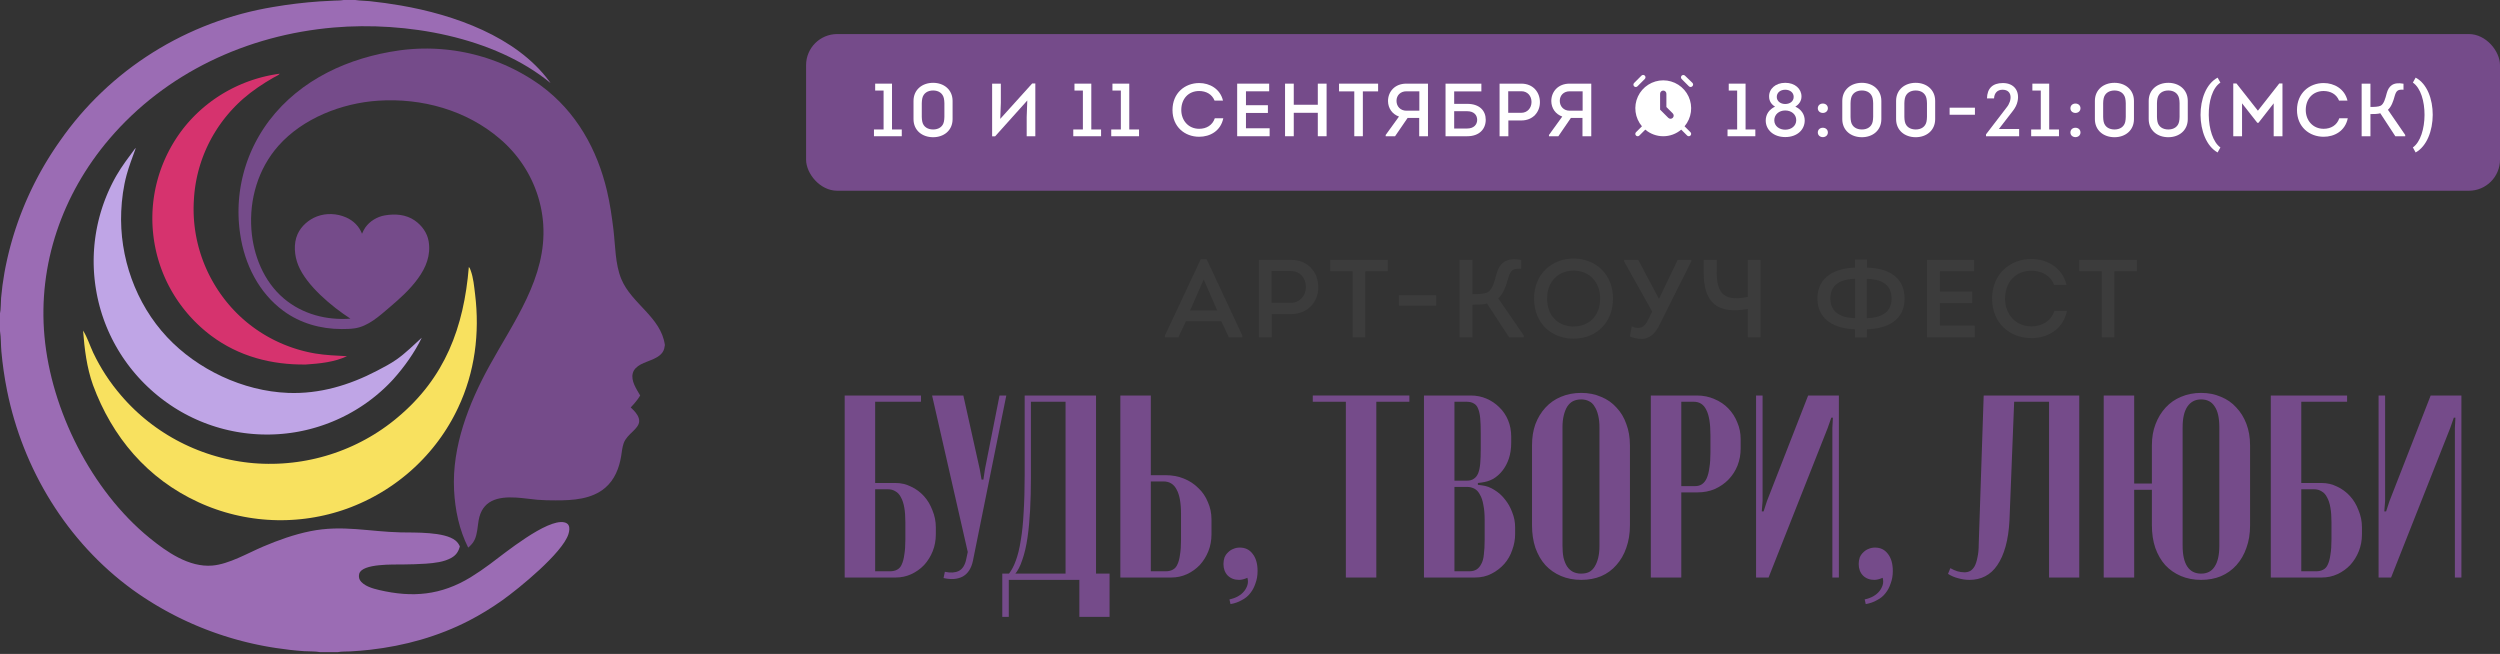 <?xml version="1.0" encoding="UTF-8"?> <svg xmlns="http://www.w3.org/2000/svg" width="1101" height="288" viewBox="0 0 1101 288" fill="none"><rect x="0" y="0" width="1101" height="288" fill="#333333" stroke="none"/><path d="M123.154 32.461L123.166 32.527C122.679 33.136 121.199 33.75 120.465 34.172C115.779 36.862 111.209 39.903 107.142 43.445C106.742 43.796 106.345 44.152 105.953 44.513C105.562 44.874 105.174 45.239 104.792 45.609C104.409 45.98 104.031 46.354 103.658 46.734C103.285 47.113 102.916 47.497 102.552 47.885C102.189 48.273 101.83 48.666 101.476 49.063C101.123 49.46 100.774 49.861 100.43 50.266C100.086 50.671 99.748 51.081 99.414 51.494C99.081 51.908 98.753 52.325 98.43 52.747C98.107 53.168 97.79 53.593 97.477 54.023C97.165 54.452 96.858 54.885 96.556 55.321C96.255 55.758 95.959 56.198 95.669 56.641C95.379 57.085 95.094 57.532 94.815 57.983C94.536 58.433 94.263 58.887 93.995 59.344C93.727 59.802 93.465 60.262 93.209 60.725C92.953 61.189 92.703 61.656 92.459 62.125C92.214 62.594 91.975 63.067 91.743 63.542C91.51 64.018 91.284 64.496 91.063 64.976C90.843 65.457 90.629 65.941 90.42 66.427C90.212 66.912 90.009 67.401 89.813 67.892C89.617 68.383 89.427 68.876 89.243 69.371C89.06 69.867 88.882 70.364 88.711 70.864C88.54 71.364 88.375 71.865 88.216 72.369C88.057 72.873 87.905 73.379 87.759 73.886C87.613 74.393 87.474 74.902 87.34 75.413C87.207 75.924 87.081 76.436 86.961 76.95C86.84 77.464 86.726 77.979 86.619 78.496C86.512 79.012 86.411 79.53 86.316 80.049C86.222 80.568 86.134 81.088 86.053 81.609C85.972 82.131 85.897 82.653 85.829 83.176C85.76 83.698 85.699 84.222 85.644 84.747C85.589 85.271 85.541 85.796 85.499 86.321C85.457 86.847 85.422 87.373 85.393 87.9C85.358 88.437 85.33 88.974 85.308 89.512C85.287 90.05 85.272 90.588 85.263 91.126C85.256 91.664 85.254 92.202 85.26 92.741C85.265 93.279 85.277 93.817 85.297 94.355C85.315 94.893 85.341 95.43 85.373 95.967C85.406 96.505 85.445 97.042 85.491 97.578C85.537 98.114 85.589 98.65 85.648 99.185C85.708 99.72 85.773 100.255 85.846 100.788C85.919 101.322 85.998 101.854 86.084 102.385C86.17 102.917 86.263 103.448 86.362 103.977C86.462 104.506 86.567 105.034 86.68 105.561C86.793 106.087 86.911 106.613 87.037 107.137C87.163 107.661 87.295 108.183 87.434 108.704C87.573 109.224 87.718 109.743 87.87 110.261C88.022 110.778 88.18 111.293 88.345 111.806C88.509 112.32 88.68 112.832 88.859 113.341C89.036 113.85 89.22 114.357 89.41 114.862C89.6 115.366 89.797 115.869 90 116.369C90.202 116.869 90.412 117.366 90.627 117.862C90.842 118.357 91.064 118.849 91.291 119.339C91.519 119.828 91.753 120.315 91.993 120.8C92.233 121.283 92.479 121.764 92.731 122.242C92.983 122.721 93.241 123.196 93.505 123.667C93.769 124.139 94.038 124.608 94.314 125.074C94.589 125.539 94.871 126.001 95.158 126.46C95.445 126.918 95.738 127.373 96.037 127.824C96.335 128.276 96.639 128.724 96.949 129.168C97.259 129.612 97.575 130.053 97.896 130.49C98.216 130.926 98.542 131.359 98.874 131.787C99.206 132.216 99.543 132.641 99.885 133.062C100.228 133.482 100.575 133.898 100.928 134.31C101.281 134.723 101.639 135.131 102.002 135.534C102.299 135.863 102.6 136.189 102.905 136.512C103.209 136.834 103.517 137.154 103.829 137.47C104.14 137.787 104.455 138.1 104.773 138.41C105.091 138.72 105.413 139.027 105.737 139.33C106.062 139.633 106.39 139.933 106.721 140.23C107.052 140.526 107.387 140.819 107.724 141.109C108.061 141.398 108.402 141.684 108.745 141.967C109.089 142.249 109.435 142.528 109.785 142.804C110.135 143.079 110.487 143.351 110.843 143.619C111.198 143.887 111.556 144.152 111.918 144.412C112.279 144.673 112.642 144.93 113.008 145.183C113.375 145.436 113.745 145.685 114.116 145.931C114.488 146.176 114.863 146.418 115.24 146.656C115.617 146.894 115.997 147.128 116.379 147.358C116.761 147.588 117.146 147.814 117.533 148.036C117.92 148.258 118.309 148.475 118.701 148.69C119.092 148.904 119.486 149.114 119.882 149.319C120.279 149.525 120.677 149.727 121.078 149.925C121.478 150.122 121.881 150.315 122.286 150.505C122.69 150.694 123.097 150.879 123.505 151.06C123.914 151.241 124.325 151.417 124.737 151.59C125.15 151.763 125.564 151.931 125.98 152.094C126.396 152.258 126.814 152.417 127.234 152.573C127.653 152.728 128.074 152.879 128.497 153.026C128.919 153.172 129.344 153.314 129.77 153.452C130.195 153.59 130.622 153.723 131.051 153.852C131.48 153.981 131.91 154.105 132.341 154.225C132.772 154.345 133.205 154.46 133.639 154.572C134.073 154.683 134.508 154.79 134.943 154.891C135.38 154.994 135.817 155.091 136.255 155.185C136.693 155.277 137.133 155.366 137.573 155.45C138.013 155.534 138.453 155.614 138.895 155.688C143.492 156.45 148.174 156.611 152.821 156.869C147.223 159.505 140.797 160.112 134.684 160.534C119.519 160.719 105.116 156.933 92.956 147.818C92.526 147.495 92.102 147.167 91.68 146.833C91.26 146.5 90.843 146.162 90.431 145.818C90.019 145.475 89.611 145.126 89.207 144.773C88.803 144.42 88.404 144.062 88.009 143.699C87.615 143.336 87.225 142.968 86.839 142.596C86.453 142.224 86.073 141.847 85.697 141.466C85.321 141.084 84.95 140.698 84.583 140.308C84.217 139.917 83.855 139.522 83.499 139.123C83.142 138.724 82.791 138.321 82.444 137.914C82.098 137.506 81.757 137.094 81.421 136.679C81.085 136.263 80.754 135.843 80.428 135.419C80.103 134.995 79.782 134.568 79.468 134.136C79.153 133.705 78.843 133.27 78.539 132.831C78.235 132.392 77.937 131.949 77.644 131.503C77.351 131.057 77.064 130.607 76.782 130.154C76.501 129.701 76.225 129.245 75.954 128.785C75.684 128.325 75.42 127.863 75.161 127.396C74.903 126.931 74.65 126.462 74.403 125.989C74.156 125.517 73.915 125.042 73.68 124.564C73.445 124.086 73.216 123.606 72.993 123.122C72.77 122.639 72.553 122.152 72.343 121.663C72.132 121.175 71.927 120.684 71.729 120.19C71.53 119.697 71.338 119.201 71.152 118.702C70.966 118.204 70.786 117.704 70.613 117.201C70.439 116.699 70.272 116.194 70.111 115.687C69.95 115.181 69.796 114.673 69.648 114.162C69.499 113.652 69.358 113.14 69.222 112.626C69.087 112.112 68.958 111.597 68.836 111.08C68.713 110.563 68.597 110.045 68.488 109.525C68.378 109.005 68.275 108.484 68.179 107.962C68.083 107.44 67.993 106.917 67.909 106.393C67.826 105.869 67.749 105.343 67.679 104.817C67.607 104.29 67.542 103.762 67.483 103.233C67.424 102.704 67.371 102.174 67.326 101.644C67.28 101.114 67.241 100.584 67.208 100.053C67.176 99.522 67.15 98.99 67.13 98.459C67.111 97.927 67.099 97.395 67.093 96.863C67.087 96.332 67.087 95.799 67.095 95.267C67.102 94.735 67.116 94.204 67.136 93.672C67.157 93.14 67.184 92.609 67.218 92.078C67.251 91.547 67.292 91.016 67.339 90.486C67.386 89.957 67.44 89.427 67.5 88.898C67.56 88.37 67.627 87.842 67.7 87.315C67.774 86.788 67.853 86.261 67.94 85.737C68.027 85.211 68.12 84.687 68.219 84.164C68.319 83.641 68.425 83.119 68.537 82.599C68.65 82.078 68.769 81.559 68.895 81.042C69.02 80.524 69.152 80.008 69.29 79.494C69.429 78.98 69.574 78.467 69.725 77.956C69.876 77.445 70.034 76.936 70.198 76.429C70.361 75.922 70.532 75.417 70.708 74.913C70.885 74.41 71.067 73.91 71.256 73.411C71.445 72.912 71.641 72.416 71.842 71.922C72.043 71.428 72.251 70.936 72.464 70.448C72.678 69.958 72.898 69.472 73.123 68.988C73.349 68.505 73.581 68.024 73.819 67.546C74.056 67.067 74.3 66.592 74.549 66.12C74.799 65.647 75.055 65.178 75.316 64.712C75.577 64.246 75.844 63.783 76.117 63.323C76.39 62.863 76.668 62.407 76.953 61.954C77.237 61.5 77.527 61.051 77.822 60.605C78.118 60.158 78.419 59.716 78.725 59.277C79.031 58.838 79.344 58.403 79.661 57.971C79.978 57.54 80.301 57.112 80.629 56.689C80.949 56.28 81.274 55.875 81.603 55.473C81.933 55.072 82.268 54.675 82.608 54.282C82.948 53.888 83.293 53.499 83.642 53.114C83.992 52.729 84.346 52.349 84.705 51.972C85.064 51.596 85.427 51.223 85.796 50.856C86.164 50.488 86.537 50.124 86.914 49.766C87.291 49.407 87.672 49.052 88.058 48.703C88.444 48.353 88.835 48.008 89.23 47.667C89.624 47.327 90.023 46.991 90.426 46.66C90.829 46.33 91.236 46.004 91.647 45.682C92.058 45.361 92.473 45.045 92.892 44.734C93.311 44.423 93.734 44.117 94.161 43.815C94.587 43.514 95.017 43.218 95.451 42.928C95.885 42.637 96.323 42.351 96.763 42.071C97.205 41.791 97.649 41.516 98.097 41.246C98.545 40.976 98.996 40.712 99.451 40.453C99.905 40.194 100.362 39.941 100.823 39.693C101.284 39.445 101.748 39.202 102.215 38.965C102.682 38.729 103.151 38.497 103.624 38.272C104.096 38.046 104.571 37.826 105.049 37.612C105.527 37.398 106.007 37.189 106.491 36.986C106.974 36.784 107.459 36.587 107.948 36.395C108.436 36.204 108.926 36.019 109.419 35.84C109.911 35.66 110.406 35.487 110.904 35.319C111.4 35.152 111.899 34.99 112.401 34.834C112.901 34.679 113.404 34.529 113.909 34.386C114.413 34.242 114.92 34.105 115.429 33.973C115.937 33.842 116.446 33.716 116.957 33.597C117.468 33.478 117.981 33.364 118.496 33.258C119.009 33.151 119.525 33.05 120.042 32.955C120.558 32.86 121.076 32.772 121.595 32.689C122.114 32.607 122.633 32.531 123.154 32.461Z" fill="#D6336E"></path><path d="M59.664 65.179C59.712 65.394 59.694 65.486 59.618 65.698C58.28 69.444 56.842 73.095 55.788 76.937C54.356 82.16 53.627 87.7 53.39 93.098C52.511 113.154 59.705 133.664 73.603 148.489C86.968 162.745 107.042 172.251 126.84 173.033C140.782 173.583 153.879 169.63 166.1 163.251C168.966 161.756 171.955 160.199 174.602 158.347C178.589 155.559 182.155 151.98 185.743 148.728C182.574 155.283 178.097 161.541 173.23 166.984C172.879 167.366 172.524 167.745 172.165 168.121C171.806 168.497 171.443 168.869 171.076 169.237C170.709 169.605 170.338 169.969 169.963 170.33C169.588 170.69 169.209 171.047 168.827 171.399C168.445 171.752 168.059 172.101 167.669 172.445C167.279 172.79 166.885 173.131 166.488 173.468C166.09 173.804 165.69 174.137 165.286 174.465C164.882 174.794 164.474 175.118 164.062 175.438C163.651 175.758 163.237 176.073 162.819 176.385C162.401 176.697 161.979 177.004 161.555 177.307C161.131 177.61 160.703 177.908 160.272 178.202C159.841 178.496 159.407 178.786 158.97 179.071C158.533 179.356 158.093 179.636 157.65 179.913C157.207 180.188 156.76 180.46 156.311 180.727C155.862 180.994 155.411 181.256 154.957 181.514C154.502 181.772 154.045 182.025 153.585 182.273C153.125 182.521 152.662 182.764 152.197 183.003C151.732 183.242 151.265 183.476 150.794 183.705C150.324 183.934 149.852 184.158 149.377 184.377C148.902 184.597 148.425 184.811 147.945 185.021C147.466 185.231 146.984 185.435 146.5 185.635C146.016 185.835 145.531 186.029 145.043 186.219C144.555 186.409 144.065 186.593 143.573 186.773C143.081 186.953 142.587 187.127 142.091 187.296C141.596 187.466 141.098 187.63 140.598 187.789C140.099 187.949 139.599 188.103 139.096 188.251C138.594 188.401 138.09 188.544 137.584 188.683C137.079 188.821 136.572 188.955 136.063 189.083C135.555 189.211 135.045 189.334 134.534 189.452C134.023 189.569 133.511 189.682 132.997 189.789C132.484 189.896 131.969 189.998 131.453 190.094C130.938 190.191 130.422 190.282 129.904 190.368C129.295 190.468 128.685 190.56 128.075 190.644C127.464 190.729 126.852 190.806 126.238 190.876C125.626 190.946 125.012 191.009 124.397 191.064C123.783 191.119 123.168 191.166 122.552 191.207C121.936 191.247 121.32 191.279 120.704 191.305C120.087 191.33 119.47 191.347 118.853 191.357C118.237 191.368 117.62 191.371 117.003 191.366C116.386 191.361 115.769 191.349 115.152 191.329C114.535 191.31 113.919 191.283 113.303 191.249C112.687 191.214 112.071 191.172 111.456 191.123C110.841 191.073 110.227 191.017 109.613 190.952C109 190.888 108.387 190.816 107.776 190.737C107.164 190.658 106.553 190.571 105.944 190.477C105.334 190.384 104.726 190.282 104.119 190.173C103.512 190.065 102.906 189.949 102.302 189.826C101.698 189.702 101.096 189.572 100.495 189.433C99.894 189.295 99.295 189.15 98.698 188.998C98.1 188.846 97.505 188.686 96.912 188.519C96.319 188.353 95.728 188.179 95.139 187.997C94.55 187.816 93.964 187.628 93.38 187.433C92.796 187.237 92.215 187.035 91.636 186.826C91.057 186.616 90.481 186.4 89.907 186.176C89.334 185.952 88.763 185.722 88.196 185.485C87.628 185.248 87.063 185.004 86.501 184.753C85.94 184.502 85.382 184.244 84.827 183.98C84.272 183.716 83.72 183.445 83.172 183.167C82.623 182.89 82.079 182.605 81.538 182.314C80.997 182.023 80.459 181.726 79.926 181.422C79.392 181.118 78.862 180.807 78.337 180.491C77.811 180.174 77.289 179.851 76.771 179.521C76.254 179.192 75.74 178.856 75.231 178.514C74.722 178.173 74.217 177.825 73.717 177.47C73.198 177.104 72.683 176.732 72.174 176.352C71.664 175.974 71.159 175.589 70.659 175.198C70.159 174.807 69.664 174.41 69.174 174.007C68.684 173.604 68.199 173.195 67.72 172.78C67.24 172.365 66.765 171.945 66.296 171.519C65.827 171.093 65.363 170.661 64.905 170.224C64.446 169.786 63.993 169.343 63.546 168.895C63.099 168.447 62.657 167.994 62.221 167.535C61.785 167.076 61.355 166.612 60.931 166.143C60.507 165.673 60.089 165.199 59.676 164.719C59.264 164.24 58.858 163.756 58.457 163.267C58.057 162.777 57.663 162.283 57.275 161.785C56.888 161.286 56.506 160.783 56.131 160.275C55.755 159.767 55.387 159.254 55.024 158.737C54.662 158.221 54.306 157.7 53.957 157.174C53.608 156.649 53.265 156.12 52.929 155.586C52.593 155.052 52.264 154.514 51.941 153.972C51.619 153.431 51.303 152.886 50.994 152.336C50.685 151.787 50.383 151.234 50.088 150.678C49.793 150.122 49.505 149.562 49.224 148.998C48.944 148.435 48.67 147.868 48.403 147.298C48.136 146.727 47.877 146.154 47.624 145.578C47.372 145.002 47.127 144.423 46.889 143.84C46.651 143.258 46.421 142.673 46.198 142.085C45.975 141.497 45.759 140.907 45.551 140.314C45.342 139.721 45.142 139.125 44.948 138.527C44.755 137.93 44.569 137.329 44.391 136.727C44.212 136.125 44.041 135.52 43.878 134.914C43.715 134.307 43.559 133.699 43.411 133.089C43.264 132.479 43.123 131.867 42.991 131.253C42.858 130.64 42.733 130.025 42.616 129.408C42.499 128.791 42.39 128.173 42.288 127.554C42.199 127.021 42.115 126.488 42.037 125.954C41.959 125.419 41.887 124.884 41.821 124.348C41.754 123.812 41.694 123.275 41.638 122.738C41.583 122.201 41.534 121.663 41.491 121.125C41.447 120.587 41.409 120.049 41.377 119.509C41.345 118.97 41.319 118.431 41.299 117.892C41.278 117.352 41.264 116.813 41.255 116.273C41.246 115.733 41.243 115.193 41.245 114.653C41.248 114.113 41.256 113.574 41.27 113.034C41.285 112.494 41.304 111.955 41.33 111.416C41.356 110.877 41.387 110.337 41.425 109.798C41.462 109.26 41.505 108.722 41.553 108.184C41.602 107.646 41.657 107.109 41.717 106.573C41.777 106.036 41.843 105.5 41.915 104.965C41.986 104.43 42.064 103.895 42.147 103.361C42.23 102.827 42.319 102.295 42.413 101.763C42.508 101.231 42.608 100.7 42.714 100.17C42.819 99.641 42.931 99.112 43.048 98.584C43.165 98.057 43.288 97.531 43.416 97.006C43.545 96.481 43.679 95.957 43.818 95.435C43.958 94.913 44.103 94.392 44.254 93.873C44.405 93.353 44.561 92.836 44.723 92.32C44.884 91.804 45.052 91.29 45.224 90.777C45.397 90.264 45.575 89.754 45.759 89.245C45.943 88.736 46.132 88.229 46.327 87.724C46.521 87.219 46.721 86.716 46.926 86.216C47.132 85.714 47.342 85.215 47.558 84.719C47.774 84.222 47.995 83.728 48.222 83.236C48.449 82.744 48.68 82.254 48.917 81.767C49.154 81.28 49.396 80.795 49.644 80.313C49.891 79.831 50.144 79.351 50.401 78.874C50.659 78.397 50.922 77.922 51.189 77.451C53.66 73.145 56.728 69.183 59.664 65.179Z" fill="#BFA5E6"></path><path d="M206.472 117.597C206.887 117.937 207.07 118.526 207.252 119.012C208.496 122.341 208.805 126.124 209.234 129.634C211.321 146.723 209.152 163.944 201.72 179.624C201.422 180.259 201.116 180.89 200.802 181.517C200.488 182.144 200.166 182.767 199.837 183.387C199.507 184.006 199.169 184.621 198.825 185.233C198.48 185.844 198.127 186.451 197.767 187.054C197.407 187.657 197.039 188.255 196.664 188.849C196.289 189.443 195.907 190.032 195.517 190.616C195.127 191.201 194.73 191.782 194.326 192.357C193.921 192.932 193.51 193.502 193.092 194.067C192.673 194.633 192.247 195.193 191.815 195.748C191.382 196.303 190.943 196.853 190.496 197.398C190.05 197.942 189.597 198.481 189.137 199.015C188.677 199.549 188.211 200.077 187.739 200.599C187.266 201.121 186.786 201.638 186.3 202.149C185.814 202.659 185.322 203.165 184.823 203.664C184.325 204.163 183.82 204.656 183.309 205.143C182.798 205.63 182.282 206.11 181.759 206.585C181.236 207.059 180.708 207.527 180.173 207.989C179.638 208.451 179.098 208.906 178.552 209.356C178.006 209.804 177.455 210.246 176.897 210.681C176.341 211.117 175.778 211.546 175.21 211.968C174.643 212.39 174.07 212.805 173.492 213.213C172.914 213.621 172.331 214.023 171.743 214.417C171.155 214.811 170.562 215.198 169.964 215.579C169.367 215.958 168.764 216.331 168.157 216.697C167.55 217.062 166.938 217.42 166.322 217.771C165.706 218.122 165.086 218.465 164.462 218.801C163.837 219.136 163.209 219.465 162.576 219.786C161.943 220.107 161.306 220.42 160.666 220.725C160.025 221.031 159.38 221.328 158.732 221.618C158.085 221.908 157.433 222.19 156.777 222.464C156.122 222.738 155.464 223.005 154.802 223.264C154.141 223.522 153.476 223.772 152.808 224.015C152.151 224.25 151.492 224.478 150.83 224.698C150.168 224.918 149.503 225.129 148.835 225.333C148.167 225.537 147.497 225.732 146.826 225.92C146.153 226.107 145.478 226.287 144.801 226.458C144.124 226.629 143.445 226.792 142.764 226.947C142.083 227.102 141.4 227.248 140.715 227.386C140.03 227.524 139.344 227.654 138.656 227.776C137.969 227.897 137.279 228.011 136.588 228.116C135.897 228.221 135.205 228.318 134.512 228.406C133.819 228.494 133.124 228.574 132.429 228.645C131.734 228.717 131.038 228.78 130.341 228.834C129.644 228.889 128.947 228.935 128.248 228.972C127.55 229.01 126.852 229.039 126.154 229.06C125.455 229.081 124.756 229.094 124.056 229.098C123.357 229.101 122.659 229.097 121.96 229.084C121.261 229.071 120.562 229.049 119.864 229.02C119.165 228.99 118.467 228.951 117.77 228.905C117.073 228.858 116.376 228.803 115.68 228.739C114.983 228.676 114.288 228.604 113.594 228.524C112.9 228.443 112.207 228.354 111.515 228.257C110.823 228.159 110.132 228.054 109.442 227.94C108.753 227.826 108.066 227.704 107.379 227.574C106.693 227.444 106.009 227.305 105.326 227.157C104.643 227.01 103.962 226.855 103.283 226.692C102.604 226.528 101.927 226.356 101.253 226.176C100.578 225.997 99.906 225.809 99.236 225.613C98.566 225.417 97.899 225.212 97.234 225C96.569 224.787 95.907 224.567 95.249 224.339C94.589 224.11 93.933 223.874 93.279 223.63C92.626 223.386 91.976 223.134 91.33 222.874C90.683 222.614 90.039 222.346 89.398 222.071C88.758 221.796 88.122 221.513 87.489 221.222C64.832 210.848 49.401 192.442 40.952 169.578C38.179 161.803 37.23 153.754 36.581 145.59C38.455 148.51 39.563 152.156 41.034 155.303C41.437 156.153 41.854 156.996 42.285 157.832C42.717 158.668 43.163 159.496 43.622 160.317C44.082 161.139 44.556 161.953 45.044 162.759C45.532 163.564 46.033 164.361 46.548 165.151C47.063 165.94 47.591 166.72 48.133 167.492C48.674 168.264 49.229 169.027 49.797 169.781C50.365 170.534 50.945 171.278 51.538 172.013C52.132 172.748 52.737 173.472 53.355 174.187C53.807 174.715 54.266 175.238 54.731 175.756C55.196 176.273 55.668 176.785 56.146 177.292C56.624 177.798 57.108 178.298 57.598 178.793C58.089 179.287 58.586 179.776 59.088 180.259C59.591 180.741 60.1 181.218 60.614 181.688C61.129 182.158 61.65 182.622 62.176 183.08C62.702 183.537 63.234 183.989 63.772 184.434C64.309 184.879 64.852 185.318 65.401 185.75C65.949 186.182 66.503 186.607 67.062 187.025C67.622 187.444 68.186 187.856 68.755 188.261C69.325 188.665 69.9 189.063 70.479 189.454C71.058 189.846 71.643 190.23 72.232 190.607C72.821 190.984 73.415 191.354 74.013 191.717C74.611 192.08 75.214 192.435 75.821 192.783C76.428 193.131 77.04 193.472 77.656 193.806C78.272 194.14 78.891 194.466 79.516 194.784C80.139 195.103 80.767 195.414 81.399 195.717C82.031 196.021 82.666 196.316 83.305 196.605C83.944 196.893 84.587 197.173 85.233 197.446C85.879 197.719 86.529 197.984 87.182 198.241C87.835 198.498 88.49 198.747 89.149 198.988C89.808 199.23 90.47 199.463 91.135 199.688C91.8 199.913 92.468 200.13 93.138 200.34C93.808 200.549 94.481 200.75 95.156 200.943C95.831 201.136 96.509 201.321 97.189 201.497C97.869 201.674 98.551 201.843 99.235 202.004C99.919 202.163 100.606 202.316 101.293 202.46C101.982 202.603 102.671 202.739 103.363 202.866C104.054 202.993 104.747 203.112 105.441 203.223C106.136 203.333 106.831 203.435 107.528 203.529C108.225 203.622 108.923 203.708 109.622 203.785C110.321 203.861 111.021 203.93 111.722 203.99C112.43 204.047 113.139 204.096 113.849 204.136C114.558 204.176 115.268 204.208 115.978 204.23C116.688 204.254 117.399 204.268 118.11 204.274C118.82 204.279 119.531 204.277 120.242 204.265C120.952 204.254 121.663 204.234 122.373 204.205C123.083 204.177 123.792 204.14 124.502 204.094C125.211 204.048 125.919 203.994 126.627 203.93C127.335 203.868 128.042 203.796 128.748 203.716C129.453 203.636 130.158 203.547 130.863 203.451C131.566 203.353 132.269 203.248 132.97 203.134C133.671 203.019 134.37 202.897 135.068 202.766C135.766 202.635 136.463 202.495 137.158 202.347C137.852 202.199 138.545 202.043 139.235 201.878C139.926 201.714 140.614 201.541 141.3 201.359C141.986 201.178 142.67 200.988 143.352 200.791C144.033 200.593 144.712 200.387 145.389 200.173C146.065 199.958 146.738 199.735 147.409 199.505C148.08 199.274 148.747 199.036 149.412 198.789C150.076 198.542 150.738 198.287 151.396 198.024C152.055 197.762 152.71 197.491 153.361 197.212C154.012 196.934 154.66 196.647 155.304 196.353C155.948 196.058 156.589 195.756 157.226 195.447C157.862 195.137 158.495 194.819 159.124 194.494C159.752 194.169 160.377 193.836 160.997 193.496C161.618 193.156 162.234 192.808 162.845 192.453C163.457 192.098 164.064 191.735 164.666 191.366C165.268 190.996 165.866 190.618 166.459 190.234C167.052 189.85 167.64 189.459 168.223 189.06C168.806 188.662 169.384 188.256 169.957 187.844C170.53 187.431 171.097 187.012 171.66 186.585C172.222 186.159 172.779 185.726 173.33 185.286C173.882 184.847 174.428 184.4 174.968 183.947C196.046 166.392 204.28 144.102 206.472 117.597Z" fill="#F8E15F"></path><path d="M159.439 102.946C159.866 101.966 160.261 101.062 160.884 100.181C162.842 97.413 166.061 95.446 169.433 94.865C174.04 94.072 178.781 94.412 182.685 97.124C185.798 99.286 188.156 102.55 188.777 106.276C189.8 112.416 187.603 117.833 184.012 122.741C180.414 127.66 176.118 131.468 171.487 135.413C167.125 139.13 162.2 143.684 156.267 144.589C154.367 144.88 152.373 144.915 150.449 144.912C141.265 144.899 132.295 142.387 124.88 136.96C113.981 128.982 107.758 116.386 105.818 103.396C105.732 102.847 105.654 102.298 105.583 101.748C105.511 101.198 105.446 100.647 105.389 100.096C105.331 99.544 105.281 98.992 105.237 98.438C105.193 97.886 105.157 97.332 105.127 96.779C105.098 96.225 105.075 95.671 105.059 95.116C105.043 94.562 105.034 94.007 105.033 93.453C105.031 92.898 105.036 92.344 105.049 91.789C105.061 91.235 105.079 90.681 105.105 90.127C105.132 89.572 105.165 89.019 105.205 88.466C105.246 87.913 105.293 87.36 105.346 86.808C105.4 86.256 105.461 85.705 105.529 85.154C105.597 84.603 105.672 84.054 105.754 83.505C105.835 82.956 105.924 82.409 106.019 81.862C106.115 81.315 106.217 80.77 106.327 80.226C106.436 79.682 106.552 79.139 106.675 78.598C106.798 78.056 106.928 77.517 107.064 76.978C107.201 76.44 107.344 75.904 107.494 75.369C107.645 74.835 107.801 74.302 107.965 73.771C108.128 73.24 108.298 72.711 108.475 72.184C108.652 71.658 108.835 71.133 109.025 70.611C109.215 70.088 109.412 69.569 109.615 69.051C109.818 68.533 110.027 68.018 110.243 67.506C110.46 66.993 110.682 66.484 110.911 65.977C111.14 65.469 111.375 64.965 111.617 64.464C111.858 63.962 112.107 63.464 112.361 62.969C112.615 62.473 112.875 61.981 113.142 61.492C113.408 61.003 113.681 60.517 113.96 60.035C114.239 59.552 114.524 59.073 114.814 58.598C115.105 58.122 115.402 57.65 115.705 57.182C116.008 56.714 116.316 56.249 116.631 55.788C116.945 55.327 117.266 54.87 117.591 54.417C117.917 53.964 118.249 53.515 118.586 53.07C132.388 34.959 153.56 25.312 175.987 22.174C176.668 22.081 177.35 21.997 178.032 21.921C178.716 21.844 179.4 21.776 180.084 21.716C180.769 21.656 181.454 21.604 182.14 21.56C182.826 21.517 183.512 21.481 184.199 21.453C184.886 21.426 185.573 21.407 186.26 21.395C186.947 21.384 187.635 21.381 188.323 21.387C189.01 21.392 189.697 21.405 190.384 21.427C191.071 21.448 191.757 21.478 192.444 21.516C193.13 21.554 193.816 21.6 194.501 21.654C195.186 21.708 195.871 21.77 196.555 21.841C197.238 21.911 197.92 21.989 198.602 22.076C199.284 22.163 199.965 22.257 200.644 22.36C201.323 22.463 202.001 22.574 202.677 22.693C203.354 22.812 204.029 22.939 204.703 23.074C205.376 23.209 206.048 23.352 206.718 23.502C207.388 23.653 208.056 23.812 208.721 23.979C209.388 24.146 210.052 24.32 210.714 24.503C211.375 24.686 212.035 24.876 212.691 25.074C213.348 25.272 214.003 25.478 214.654 25.692C215.307 25.906 215.956 26.128 216.602 26.357C217.249 26.586 217.892 26.823 218.533 27.067C219.174 27.312 219.811 27.564 220.445 27.824C221.08 28.083 221.711 28.35 222.338 28.625C222.966 28.9 223.59 29.182 224.211 29.471C224.832 29.761 225.449 30.058 226.063 30.362C226.676 30.666 227.285 30.977 227.891 31.296C228.497 31.615 229.099 31.941 229.697 32.273C230.295 32.606 230.888 32.946 231.477 33.293C232.066 33.64 232.652 33.994 233.233 34.355C233.813 34.716 234.389 35.084 234.96 35.459C235.531 35.833 236.098 36.215 236.661 36.603C237.223 36.991 237.78 37.386 238.332 37.787C253.809 49.219 263.026 65.814 267.33 84.119C268.636 89.67 269.452 95.312 270.143 100.965C271.012 108.078 270.872 116.263 273.639 122.921C278.151 133.779 291.038 139.608 292.793 151.807V152.108C292.7 152.589 292.643 153.09 292.515 153.562C291.35 157.835 285.509 158.657 282.129 160.529C280.563 161.397 279.127 162.596 278.669 164.379C277.797 167.773 280.319 171.387 281.941 174.177C280.776 176.134 279.317 177.793 277.762 179.45C278.217 179.869 278.671 180.293 279.097 180.74C280.321 182.023 281.587 183.754 281.493 185.589C281.316 189.003 276.145 191.09 274.686 195.143C274.006 197.031 273.864 199.097 273.528 201.063C272.65 206.208 270.682 211.221 266.615 214.748C260.69 219.886 252.275 220.385 244.745 220.363C242.09 220.355 239.43 220.331 236.784 220.107C233.617 219.838 230.471 219.321 227.299 219.128C219.078 218.629 212.298 220.393 210.775 229.238C210.295 232.033 210.247 235.105 209.025 237.707C208.353 239.138 207.381 240.143 206.188 241.174C202.21 233.22 200.412 224.595 199.969 215.786C199.006 196.639 206.412 177.732 215.524 161.143C226.266 141.584 240.779 122.197 239.24 98.839C239.21 98.39 239.174 97.941 239.132 97.492C239.091 97.044 239.043 96.596 238.991 96.149C238.938 95.701 238.879 95.254 238.815 94.808C238.752 94.363 238.682 93.918 238.606 93.473C238.531 93.029 238.45 92.585 238.364 92.143C238.277 91.701 238.185 91.26 238.087 90.819C237.99 90.38 237.887 89.941 237.778 89.503C237.669 89.065 237.555 88.629 237.436 88.194C237.316 87.759 237.191 87.326 237.061 86.894C236.93 86.463 236.794 86.033 236.653 85.604C236.511 85.175 236.364 84.749 236.212 84.324C236.06 83.899 235.903 83.476 235.74 83.055C235.577 82.634 235.409 82.215 235.236 81.797C235.062 81.38 234.884 80.966 234.7 80.553C234.516 80.14 234.327 79.73 234.133 79.322C233.939 78.913 233.74 78.508 233.535 78.104C233.331 77.701 233.121 77.3 232.907 76.902C232.692 76.504 232.473 76.108 232.248 75.715C232.024 75.322 231.795 74.932 231.56 74.545C231.326 74.158 231.087 73.773 230.843 73.392C230.599 73.01 230.351 72.632 230.097 72.256C229.843 71.88 229.585 71.508 229.322 71.139C229.059 70.769 228.792 70.403 228.52 70.041C228.248 69.678 227.971 69.319 227.69 68.963C227.409 68.606 227.123 68.254 226.833 67.904C226.543 67.555 226.249 67.21 225.95 66.868C225.651 66.526 225.348 66.188 225.041 65.853C224.734 65.518 224.422 65.187 224.106 64.86C223.791 64.533 223.471 64.21 223.148 63.89C222.824 63.571 222.496 63.256 222.164 62.944C221.832 62.633 221.497 62.325 221.158 62.022C220.818 61.719 220.475 61.42 220.128 61.125C205.468 48.53 185.784 43.06 166.495 44.344C150.45 45.413 133.31 52.123 122.606 64.215C113.65 74.332 109.747 87.819 110.716 101.079C111.544 112.397 116.126 123.968 125.044 131.491C133.178 138.352 143.757 141.118 154.331 140.335C146.231 135.093 135.029 125.847 131.35 116.823C129.653 112.661 129.177 107.282 131.061 103.102C132.656 99.563 135.93 96.701 139.587 95.316C143.709 93.754 148.375 93.989 152.394 95.738C155.66 97.159 158.171 99.673 159.439 102.946Z" fill="#754B8A"></path><path d="M0 0H151.284H156.534C156.577 0.007 156.62 0.015 156.663 0.022C158.647 0.344 160.74 0.297 162.752 0.505C167.349 0.991 171.923 1.627 176.476 2.413C199.896 6.461 227.302 16.06 241.825 35.695L242.477 36.586C217.606 16.096 178.587 9.401 147.016 12.112C108.791 15.394 72.982 32.105 48.183 61.163C27.38 85.537 16.675 116.444 19.595 148.227C22.568 180.577 40.157 215.895 65.735 236.799C73.311 242.99 83.22 249.974 93.568 249.07C100.888 248.431 109.1 243.596 115.87 240.719C122.587 237.864 129.5 235.387 136.684 233.934C150.824 231.076 162.569 234.163 176.521 234.464C182.737 234.598 195.713 234.11 200.575 238.036C201.48 238.765 202.042 239.594 202.521 240.63C201.914 242.904 200.916 244.461 198.808 245.661C195.527 247.531 191.273 247.968 187.545 248.242C184.198 248.489 180.839 248.529 177.484 248.591C173.522 248.664 159.618 248.094 158.224 252.607C157.97 253.429 158.018 254.597 158.452 255.357C159.994 258.057 164.195 259.199 167.004 259.854C181.738 263.287 194.205 262.173 207.263 254.229C210.226 252.398 213.099 250.439 215.883 248.355C222.158 243.719 240.878 228.369 248.495 230.038C249.24 230.2 249.94 230.551 250.339 231.214C251.028 232.359 250.713 234.006 250.337 235.217C247.774 243.485 228.472 259.23 221.067 264.468C219.911 265.288 218.74 266.088 217.555 266.868C216.371 267.649 215.173 268.408 213.961 269.148C212.749 269.887 211.525 270.605 210.288 271.302C209.05 272 207.801 272.676 206.54 273.331C192.965 280.318 178.224 284.415 163.024 286.151C160.132 286.474 157.232 286.715 154.325 286.875C152.532 286.969 150.506 286.86 148.765 287.198H140.891H0V145.816V138.02V0ZM0 0V138.02C0.409 136.391 0.332 133.035 0.481 131.175C0.813 127.44 1.307 123.726 1.964 120.033C2.082 119.384 2.205 118.736 2.332 118.088C2.459 117.44 2.59 116.793 2.726 116.148C2.862 115.502 3.003 114.856 3.148 114.212C3.292 113.568 3.442 112.925 3.595 112.283C3.749 111.641 3.907 111 4.07 110.359C4.232 109.72 4.399 109.081 4.57 108.443C4.742 107.805 4.917 107.168 5.097 106.533C5.277 105.897 5.462 105.263 5.651 104.63C5.839 103.997 6.033 103.365 6.23 102.734C6.428 102.104 6.629 101.475 6.835 100.848C7.042 100.22 7.252 99.593 7.467 98.968C7.682 98.343 7.901 97.719 8.124 97.097C8.347 96.475 8.575 95.854 8.807 95.235C9.039 94.616 9.275 93.999 9.515 93.383C9.756 92.767 10 92.152 10.249 91.539C10.498 90.926 10.751 90.316 11.008 89.706C11.265 89.097 11.527 88.489 11.792 87.883C12.058 87.277 12.328 86.673 12.601 86.07C12.876 85.468 13.153 84.868 13.436 84.269C13.718 83.67 14.004 83.073 14.295 82.478C14.585 81.883 14.879 81.29 15.178 80.7C15.476 80.109 15.779 79.519 16.086 78.933C16.392 78.346 16.703 77.761 17.018 77.178C17.332 76.595 17.651 76.014 17.974 75.435C18.297 74.857 18.623 74.28 18.954 73.706C19.285 73.132 19.619 72.559 19.958 71.989C20.296 71.419 20.639 70.852 20.985 70.287C21.331 69.721 21.681 69.158 22.035 68.597C22.389 68.037 22.747 67.478 23.109 66.922C23.471 66.366 23.836 65.812 24.206 65.261C24.575 64.71 24.948 64.162 25.325 63.615C25.702 63.069 26.083 62.525 26.467 61.984C27.14 61.017 27.825 60.059 28.522 59.109C29.22 58.159 29.929 57.218 30.651 56.285C31.372 55.353 32.106 54.43 32.851 53.516C33.596 52.601 34.353 51.696 35.121 50.801C35.89 49.905 36.67 49.019 37.461 48.143C38.252 47.267 39.054 46.4 39.868 45.544C40.681 44.687 41.506 43.841 42.341 43.005C43.176 42.169 44.022 41.343 44.878 40.528C45.734 39.712 46.601 38.908 47.478 38.114C48.355 37.32 49.242 36.537 50.139 35.766C51.037 34.994 51.944 34.233 52.86 33.483C53.777 32.734 54.703 31.996 55.639 31.269C56.574 30.543 57.519 29.828 58.473 29.124C59.427 28.421 60.39 27.73 61.361 27.05C62.333 26.37 63.313 25.703 64.302 25.048C65.291 24.392 66.288 23.749 67.293 23.119C68.299 22.488 69.312 21.87 70.333 21.264C71.355 20.659 72.383 20.066 73.42 19.485C74.456 18.905 75.5 18.338 76.551 17.783C77.602 17.229 78.66 16.687 79.725 16.159C80.79 15.631 81.861 15.116 82.939 14.614C84.018 14.112 85.102 13.623 86.193 13.148C87.283 12.673 88.38 12.212 89.483 11.764C90.585 11.316 91.693 10.881 92.807 10.461C93.92 10.04 95.039 9.633 96.163 9.24C97.287 8.847 98.416 8.468 99.55 8.103C100.684 7.738 101.822 7.387 102.965 7.05C104.108 6.713 105.255 6.39 106.407 6.081C107.558 5.773 108.713 5.478 109.871 5.198C111.03 4.918 112.192 4.652 113.358 4.401C114.523 4.149 115.691 3.912 116.863 3.69C118.034 3.467 119.209 3.259 120.386 3.066C123.762 2.487 127.151 1.994 130.553 1.585C133.955 1.177 137.366 0.854 140.784 0.616C142.964 0.476 145.145 0.361 147.326 0.271C148.583 0.215 149.928 0.254 151.164 0.024C151.205 0.017 151.245 0.008 151.284 0H0ZM0 145.816V287.198H140.891C139.163 286.814 135.834 286.909 133.86 286.775C129.775 286.489 125.71 286.031 121.665 285.4C120.953 285.293 120.241 285.181 119.531 285.063C118.82 284.946 118.11 284.824 117.4 284.696C116.692 284.568 115.984 284.435 115.277 284.297C114.571 284.158 113.865 284.015 113.16 283.866C112.456 283.718 111.752 283.564 111.049 283.405C110.347 283.246 109.646 283.081 108.946 282.912C108.247 282.742 107.548 282.567 106.852 282.388C106.154 282.208 105.459 282.023 104.765 281.833C104.07 281.643 103.377 281.448 102.686 281.248C101.995 281.048 101.305 280.842 100.617 280.631C99.929 280.421 99.243 280.206 98.558 279.985C97.873 279.764 97.19 279.539 96.509 279.308C95.827 279.077 95.148 278.841 94.47 278.6C93.793 278.36 93.117 278.114 92.444 277.864C91.769 277.613 91.097 277.357 90.428 277.096C89.757 276.835 89.089 276.57 88.424 276.3C87.757 276.029 87.094 275.753 86.433 275.473C85.771 275.193 85.111 274.907 84.454 274.617C83.796 274.327 83.141 274.032 82.489 273.732C81.836 273.432 81.186 273.128 80.537 272.818C79.889 272.509 79.244 272.195 78.6 271.876C77.957 271.557 77.317 271.233 76.678 270.905C76.04 270.577 75.404 270.243 74.771 269.905C74.138 269.568 73.507 269.225 72.88 268.878C72.252 268.531 71.626 268.179 71.004 267.823C70.382 267.466 69.762 267.105 69.145 266.74C68.528 266.375 67.914 266.004 67.303 265.63C66.691 265.255 66.083 264.876 65.478 264.492C64.872 264.108 64.27 263.72 63.67 263.328C63.071 262.935 62.474 262.538 61.881 262.137C61.288 261.736 60.697 261.33 60.11 260.92C59.523 260.51 58.939 260.096 58.358 259.677C29.386 238.588 10.075 206.556 3.108 172.022C2.535 169.167 2.039 166.3 1.622 163.419C1.204 160.539 0.865 157.649 0.604 154.751C0.352 151.871 0.47 148.785 0.022 145.944C0.015 145.902 0.007 145.858 0 145.816Z" fill="#9B6CB4"></path><rect x="355" y="15" width="746" height="69" rx="13.697" fill="#754B8A"></rect><path d="M389.132 39.881H385.426V36.837H392.838V57.022H397.14V60H384.896V57.022H389.132V39.881Z" fill="white"></path><path d="M410.949 36.473C415.681 36.473 419.519 39.484 419.519 44.448V52.456C419.519 57.452 415.681 60.43 410.949 60.43C406.151 60.43 402.312 57.452 402.312 52.456V44.448C402.312 39.484 406.151 36.473 410.949 36.473ZM410.949 57.022C413.331 57.022 415.184 55.864 415.681 53.647C415.813 52.985 415.912 52.257 415.912 51.463V45.474C415.912 44.679 415.813 43.952 415.681 43.29C415.184 41.04 413.331 39.848 410.949 39.848C408.566 39.848 406.68 41.04 406.184 43.29C406.051 43.952 405.952 44.679 405.952 45.474V51.463C405.952 52.257 406.051 52.985 406.184 53.647C406.68 55.864 408.566 57.022 410.949 57.022Z" fill="white"></path><path d="M452.418 44.249L438.255 60.033H436.932V36.837H440.77V45.275L440.506 52.356L454.569 36.771H455.959V60H452.153V51.595L452.418 44.249Z" fill="white"></path><path d="M476.905 39.881H473.198V36.837H480.611V57.022H484.912V60H472.669V57.022H476.905V39.881Z" fill="white"></path><path d="M493.625 39.881H489.919V36.837H497.331V57.022H501.633V60H489.39V57.022H493.625V39.881Z" fill="white"></path><path d="M516.368 48.452C516.368 40.973 521.828 36.572 528.148 36.572C532.681 36.572 537.38 39.087 538.604 44.316H534.898C533.74 41.437 531.159 40.113 528.115 40.08C523.383 40.08 520.239 43.521 520.239 48.452C520.239 53.051 523.383 56.724 528.115 56.724C531.291 56.724 533.972 55.169 534.997 52.092H538.737C537.578 57.75 532.813 60.232 528.115 60.232C521.828 60.232 516.368 55.897 516.368 48.452Z" fill="white"></path><path d="M558.947 36.837V40.212H548.722V46.334H558.384V49.742H548.722V56.493H559.145V60H544.85V36.837H558.947Z" fill="white"></path><path d="M584.232 60H580.361V49.676H569.772V60H565.934V36.837H569.772V46.135H580.361V36.837H584.232V60Z" fill="white"></path><path d="M596.428 40.245H589.711V36.837H606.918V40.245H600.2V60H596.428V40.245Z" fill="white"></path><path d="M610.255 59.438L616.112 51.331C613.2 50.305 611.314 47.757 611.281 44.514C611.281 40.345 614.292 36.837 619.322 36.837H628.885V60H625.013V51.926H619.917L614.391 60H610.255V59.438ZM619.355 48.749H625.079V40.212H619.355C616.774 40.212 615.02 41.966 615.02 44.415C615.02 46.93 616.807 48.749 619.355 48.749Z" fill="white"></path><path d="M646.179 48.981H640.421V56.592C642.274 56.592 644.326 56.625 646.179 56.592C649.091 56.592 650.547 54.838 650.547 52.786C650.547 50.669 649.091 48.981 646.179 48.981ZM640.421 40.245V45.738H646.179C651.672 45.738 654.319 48.816 654.319 52.753C654.319 56.724 651.606 60 646.179 60H636.616V36.837H652.4V40.245H640.421Z" fill="white"></path><path d="M664.285 60H660.413V36.837H670.009C675.172 36.837 678.183 40.609 678.183 45.01C678.183 49.345 675.105 53.051 670.009 53.051H664.285V60ZM664.219 49.676H670.009C672.624 49.676 674.477 47.591 674.477 44.911C674.477 42.231 672.69 40.179 670.009 40.179H664.219V49.676Z" fill="white"></path><path d="M682.165 59.438L688.022 51.331C685.11 50.305 683.224 47.757 683.191 44.514C683.191 40.345 686.202 36.837 691.232 36.837H700.795V60H696.923V51.926H691.827L686.301 60H682.165V59.438ZM691.265 48.749H696.989V40.212H691.265C688.684 40.212 686.93 41.966 686.93 44.415C686.93 46.93 688.717 48.749 691.265 48.749Z" fill="white"></path><path d="M765.042 39.881H761.336V36.837H768.748V57.022H773.05V60H760.807V57.022H765.042V39.881Z" fill="white"></path><path d="M790.664 46.963C793.146 48.121 794.767 50.239 794.8 53.018C794.8 57.154 791.458 60.364 786.23 60.364C781.035 60.364 777.627 57.154 777.627 53.084C777.627 50.272 779.248 48.121 781.73 46.963C780.175 46.036 779.116 44.547 779.116 42.562C779.016 39.22 781.862 36.473 786.23 36.473C790.532 36.473 793.378 39.12 793.378 42.495C793.378 44.481 792.252 46.003 790.664 46.963ZM786.197 45.804C788.315 45.804 789.936 44.613 789.936 42.661C789.936 40.709 788.249 39.517 786.23 39.517C784.112 39.517 782.491 40.742 782.491 42.694C782.491 44.58 784.179 45.804 786.197 45.804ZM786.23 57.121C788.877 57.121 791.061 55.467 791.061 52.919C791.061 50.305 788.877 48.65 786.197 48.65C783.55 48.65 781.399 50.371 781.399 52.985C781.399 55.5 783.583 57.121 786.23 57.121Z" fill="white"></path><path d="M802.78 60.397C801.555 60.397 800.563 59.57 800.563 58.346C800.563 57.055 801.555 56.261 802.78 56.261C804.004 56.261 804.997 57.055 804.997 58.346C804.997 59.57 804.004 60.397 802.78 60.397ZM802.78 49.742C801.555 49.742 800.563 48.915 800.563 47.691C800.563 46.4 801.555 45.606 802.78 45.606C804.004 45.606 804.997 46.4 804.997 47.691C804.997 48.915 804.004 49.742 802.78 49.742Z" fill="white"></path><path d="M819.977 36.473C824.709 36.473 828.548 39.484 828.548 44.448V52.456C828.548 57.452 824.709 60.43 819.977 60.43C815.179 60.43 811.341 57.452 811.341 52.456V44.448C811.341 39.484 815.179 36.473 819.977 36.473ZM819.977 57.022C822.36 57.022 824.213 55.864 824.709 53.647C824.841 52.985 824.941 52.257 824.941 51.463V45.474C824.941 44.679 824.841 43.952 824.709 43.29C824.213 41.04 822.36 39.848 819.977 39.848C817.595 39.848 815.709 41.04 815.212 43.29C815.08 43.952 814.981 44.679 814.981 45.474V51.463C814.981 52.257 815.08 52.985 815.212 53.647C815.709 55.864 817.595 57.022 819.977 57.022Z" fill="white"></path><path d="M843.678 36.473C848.41 36.473 852.248 39.484 852.248 44.448V52.456C852.248 57.452 848.41 60.43 843.678 60.43C838.88 60.43 835.041 57.452 835.041 52.456V44.448C835.041 39.484 838.88 36.473 843.678 36.473ZM843.678 57.022C846.06 57.022 847.913 55.864 848.41 53.647C848.542 52.985 848.641 52.257 848.641 51.463V45.474C848.641 44.679 848.542 43.952 848.41 43.29C847.913 41.04 846.06 39.848 843.678 39.848C841.295 39.848 839.409 41.04 838.913 43.29C838.781 43.952 838.681 44.679 838.681 45.474V51.463C838.681 52.257 838.781 52.985 838.913 53.647C839.409 55.864 841.295 57.022 843.678 57.022Z" fill="white"></path><path d="M858.61 50.536V47.426H869.761V50.536H858.61Z" fill="white"></path><path d="M881.916 39.517C879.665 39.517 878.309 40.94 878.176 43.323H875.066C875.165 38.922 877.515 36.605 882.048 36.572C887.177 36.572 889.493 40.279 888.534 44.613C888.236 46.069 887.541 47.459 886.482 48.816L880.294 56.824H889.228V60H874.636V59.173L883.735 47.294C886.217 44.282 886.35 39.517 881.916 39.517Z" fill="white"></path><path d="M898.762 39.881H895.056V36.837H902.468V57.022H906.77V60H894.526V57.022H898.762V39.881Z" fill="white"></path><path d="M914.027 60.397C912.802 60.397 911.81 59.57 911.81 58.346C911.81 57.055 912.802 56.261 914.027 56.261C915.251 56.261 916.244 57.055 916.244 58.346C916.244 59.57 915.251 60.397 914.027 60.397ZM914.027 49.742C912.802 49.742 911.81 48.915 911.81 47.691C911.81 46.4 912.802 45.606 914.027 45.606C915.251 45.606 916.244 46.4 916.244 47.691C916.244 48.915 915.251 49.742 914.027 49.742Z" fill="white"></path><path d="M931.224 36.473C935.956 36.473 939.795 39.484 939.795 44.448V52.456C939.795 57.452 935.956 60.43 931.224 60.43C926.426 60.43 922.588 57.452 922.588 52.456V44.448C922.588 39.484 926.426 36.473 931.224 36.473ZM931.224 57.022C933.607 57.022 935.46 55.864 935.956 53.647C936.089 52.985 936.188 52.257 936.188 51.463V45.474C936.188 44.679 936.089 43.952 935.956 43.29C935.46 41.04 933.607 39.848 931.224 39.848C928.842 39.848 926.956 41.04 926.459 43.29C926.327 43.952 926.228 44.679 926.228 45.474V51.463C926.228 52.257 926.327 52.985 926.459 53.647C926.956 55.864 928.842 57.022 931.224 57.022Z" fill="white"></path><path d="M954.925 36.473C959.657 36.473 963.495 39.484 963.495 44.448V52.456C963.495 57.452 959.657 60.43 954.925 60.43C950.127 60.43 946.288 57.452 946.288 52.456V44.448C946.288 39.484 950.127 36.473 954.925 36.473ZM954.925 57.022C957.307 57.022 959.161 55.864 959.657 53.647C959.789 52.985 959.888 52.257 959.888 51.463V45.474C959.888 44.679 959.789 43.952 959.657 43.29C959.161 41.04 957.307 39.848 954.925 39.848C952.543 39.848 950.656 41.04 950.16 43.29C950.028 43.952 949.928 44.679 949.928 45.474V51.463C949.928 52.257 950.028 52.985 950.16 53.647C950.656 55.864 952.543 57.022 954.925 57.022Z" fill="white"></path><path d="M976.64 34.19L977.865 36.374C970.75 41.106 971.313 60.364 977.865 64.931L976.64 67.148C966.746 61.655 966.482 39.617 976.64 34.19Z" fill="white"></path><path d="M994.379 48.749L1003.78 36.771H1005.2V60H1001.33V45.507L994.644 54.077H994.114L987.397 45.507V60H983.526V36.771H984.948L994.379 48.749Z" fill="white"></path><path d="M1011.59 48.452C1011.59 40.973 1017.05 36.572 1023.37 36.572C1027.9 36.572 1032.6 39.087 1033.83 44.316H1030.12C1028.96 41.437 1026.38 40.113 1023.34 40.08C1018.6 40.08 1015.46 43.521 1015.46 48.452C1015.46 53.051 1018.6 56.724 1023.34 56.724C1026.51 56.724 1029.19 55.169 1030.22 52.092H1033.96C1032.8 57.75 1028.04 60.232 1023.34 60.232C1017.05 60.232 1011.59 55.897 1011.59 48.452Z" fill="white"></path><path d="M1043.94 36.837V47.095C1045.7 47.095 1047.45 47.062 1048.48 46.532C1049.83 45.804 1050.5 43.455 1051.12 41.04C1051.95 38.062 1053.74 35.977 1058.5 36.87V39.517C1056.19 39.352 1055.36 39.782 1054.66 42.165C1053.97 44.679 1053.21 46.93 1051.65 48.352L1059.26 59.438V60H1054.9L1048.28 49.875C1047.29 50.239 1045.07 50.239 1043.94 50.239V60H1040.07V36.837H1043.94Z" fill="white"></path><path d="M1062.63 36.374L1063.85 34.19C1073.98 39.517 1073.78 61.655 1063.85 67.148L1062.63 64.931C1069.38 60.166 1069.57 41.106 1062.63 36.374Z" fill="white"></path><path d="M537.864 141.497H522.263L518.948 148.567H513V147.835L528.796 114.195H531.429L547.128 147.835V148.567H541.228L537.864 141.497ZM530.113 123.068L524.116 136.72H536.061L530.113 123.068Z" fill="#3C3C3C"></path><path d="M560.102 148.567H554.398V114.439H568.537C576.142 114.439 580.579 119.997 580.579 126.481C580.579 132.868 576.045 138.328 568.537 138.328H560.102V148.567ZM560.005 133.356H568.537C572.388 133.356 575.118 130.284 575.118 126.335C575.118 122.386 572.486 119.363 568.537 119.363H560.005V133.356Z" fill="#3C3C3C"></path><path d="M595.709 119.461H585.812V114.439H611.164V119.461H601.267V148.567H595.709V119.461Z" fill="#3C3C3C"></path><path d="M616.07 134.623V130.04H632.5V134.623H616.07Z" fill="#3C3C3C"></path><path d="M648.484 114.439V129.553C651.068 129.553 653.652 129.504 655.163 128.724C657.162 127.651 658.137 124.19 659.063 120.631C660.282 116.243 662.915 113.171 669.935 114.488V118.388C666.523 118.144 665.304 118.778 664.28 122.288C663.256 125.994 662.135 129.309 659.843 131.405L671.057 147.738V148.567H664.621L654.87 133.648C653.408 134.184 650.141 134.184 648.484 134.184V148.567H642.779V114.439H648.484Z" fill="#3C3C3C"></path><path d="M710.367 131.503C710.367 141.887 703.2 149.152 692.913 149.152C683.552 149.152 675.605 142.619 675.605 131.503C675.605 120.387 683.747 113.854 693.01 113.854C702.322 113.854 710.367 120.387 710.367 131.503ZM681.358 131.503C681.358 139.45 686.575 143.789 693.01 143.789C699.397 143.789 704.711 139.45 704.711 131.503C704.711 123.702 699.446 119.168 693.059 119.168C686.624 119.168 681.358 123.605 681.358 131.503Z" fill="#3C3C3C"></path><path d="M725.823 140.864L727.627 137.207L715.244 115.122V114.439H721.484L730.504 131.454H730.699L738.841 114.439H744.886V115.024L731.43 141.887C728.749 147.787 725.287 151.102 717.828 148.177L718.608 143.74C722.118 145.3 724.263 144.228 725.823 140.864Z" fill="#3C3C3C"></path><path d="M775.354 148.567H769.747V136.086C756.681 138.328 750.294 133.892 750.294 119.851V114.488H756.047V119.851C756.047 129.991 759.948 132.722 769.747 130.772V114.488H775.354V148.567Z" fill="#3C3C3C"></path><path d="M833.058 131.454C833.058 124.726 827.695 122.922 822.137 122.776V140.132C827.646 139.986 833.058 138.182 833.058 131.454ZM806.097 131.454C806.097 138.182 811.606 139.986 816.969 140.132V122.776C811.46 122.922 806.097 124.726 806.097 131.454ZM816.92 148.615V145.008C808.193 144.764 800.393 140.961 800.393 131.454C800.393 121.947 808.193 118.096 816.92 117.852V114.342H822.234V117.852C831.108 118.096 838.762 121.655 838.762 131.454C838.762 141.254 830.961 144.764 822.186 145.008V148.615H816.92Z" fill="#3C3C3C"></path><path d="M869.402 114.439V119.412H854.337V128.431H868.573V133.453H854.337V143.399H869.694V148.567H848.633V114.439H869.402Z" fill="#3C3C3C"></path><path d="M877.316 131.552C877.316 120.533 885.361 114.049 894.673 114.049C901.352 114.049 908.275 117.754 910.079 125.457H904.618C902.912 121.216 899.109 119.266 894.624 119.217C887.652 119.217 883.02 124.287 883.02 131.552C883.02 138.328 887.652 143.74 894.624 143.74C899.304 143.74 903.253 141.449 904.765 136.915H910.274C908.567 145.251 901.547 148.908 894.624 148.908C885.361 148.908 877.316 142.521 877.316 131.552Z" fill="#3C3C3C"></path><path d="M925.625 119.461H915.728V114.439H941.08V119.461H931.183V148.567H925.625V119.461Z" fill="#3C3C3C"></path><path d="M385.418 212.714H394.477C396.848 212.714 399.103 213.249 401.244 214.319C403.384 215.313 405.257 216.689 406.863 218.448C408.469 220.206 409.73 222.309 410.647 224.755C411.641 227.125 412.138 229.61 412.138 232.21V235.306C412.138 237.982 411.68 240.467 410.762 242.76C409.845 245.054 408.583 247.08 406.978 248.838C405.372 250.52 403.499 251.858 401.358 252.852C399.218 253.846 396.886 254.343 394.363 254.343H372V174.181H405.602V176.933H385.418V212.714ZM398.721 237.714V229.916C398.721 227.469 398.568 225.367 398.262 223.608C397.956 221.774 397.459 220.245 396.771 219.021C396.159 217.798 395.357 216.919 394.363 216.384C393.445 215.772 392.299 215.466 390.922 215.466H385.418V251.591H391.954C393.178 251.591 394.21 251.361 395.051 250.903C395.968 250.444 396.656 249.679 397.115 248.609C397.65 247.462 398.033 246.009 398.262 244.251C398.568 242.493 398.721 240.314 398.721 237.714Z" fill="#754B8A"></path><path d="M424.254 174.181L431.479 206.636L432.282 211.223H433.085L433.773 206.636L440.195 174.181H443.177L428.497 246.889C427.809 250.253 426.318 252.585 424.025 253.884C421.731 255.108 418.902 255.337 415.538 254.572L416.112 251.82C418.558 252.355 420.584 252.24 422.19 251.476C423.872 250.635 424.981 248.915 425.516 246.315L426.204 243.104L410.492 174.181H424.254Z" fill="#754B8A"></path><path d="M482.688 253.311H469.27V176.933H454.017V210.535C454.017 215.351 453.903 219.977 453.673 224.411C453.444 228.846 453.062 232.936 452.527 236.682C451.991 240.428 451.227 243.716 450.233 246.545C449.316 249.373 448.169 251.552 446.793 253.081L444.27 252.737C445.493 251.208 446.525 249.259 447.366 246.889C448.283 244.442 449.01 241.46 449.545 237.944C450.157 234.427 450.577 230.336 450.806 225.673C451.112 220.933 451.265 215.466 451.265 209.273V174.181H482.688V253.311ZM444.27 271.66H441.403V252.623H488.651V271.66H475.348V255.375H444.27V271.66Z" fill="#754B8A"></path><path d="M506.818 209.273H513.355C516.26 209.273 518.936 209.77 521.383 210.764C523.829 211.758 525.932 213.134 527.69 214.893C529.525 216.575 530.939 218.639 531.933 221.085C533.004 223.456 533.539 226.017 533.539 228.769V235.306C533.539 237.982 533.08 240.467 532.163 242.76C531.245 245.054 529.984 247.08 528.378 248.838C526.773 250.52 524.9 251.858 522.759 252.852C520.618 253.846 518.286 254.343 515.763 254.343H493.401V174.181H506.818V209.273ZM520.121 237.714V226.361C520.121 221.468 519.471 217.874 518.172 215.581C516.948 213.211 515.037 212.026 512.438 212.026H506.818V251.591H513.355C514.578 251.591 515.61 251.361 516.451 250.903C517.369 250.444 518.057 249.679 518.516 248.609C519.051 247.539 519.433 246.124 519.662 244.366C519.968 242.607 520.121 240.39 520.121 237.714Z" fill="#754B8A"></path><path d="M549.364 254.458C548.676 254.763 548.026 254.993 547.414 255.146C546.803 255.299 546.229 255.375 545.694 255.375C543.63 255.375 541.948 254.725 540.648 253.426C539.425 252.126 538.813 250.444 538.813 248.38C538.813 247.386 538.966 246.43 539.272 245.513C539.654 244.595 540.189 243.831 540.878 243.219C541.566 242.531 542.33 242.034 543.171 241.728C544.012 241.346 544.968 241.155 546.038 241.155C548.408 241.155 550.281 242.072 551.658 243.907C553.11 245.742 553.836 248.265 553.836 251.476C553.836 253.464 553.531 255.26 552.919 256.866C552.384 258.548 551.619 260.001 550.625 261.224C549.632 262.524 548.37 263.556 546.841 264.32C545.388 265.161 543.745 265.735 541.91 266.04L541.451 263.976C542.904 263.67 544.165 263.212 545.235 262.6C546.306 261.988 547.185 261.262 547.873 260.421C548.561 259.58 549.058 258.663 549.364 257.669C549.67 256.675 549.67 255.604 549.364 254.458Z" fill="#754B8A"></path><path d="M620.693 174.181V176.933H606.128V254.343H592.711V176.933H578.146V174.181H620.693Z" fill="#754B8A"></path><path d="M665.538 192.301V194.938C665.538 197.538 665.194 199.87 664.506 201.934C663.818 203.998 662.863 205.795 661.639 207.324C660.492 208.776 659.155 209.961 657.625 210.879C656.096 211.72 654.414 212.255 652.579 212.484L650.859 212.714V213.517L652.579 213.746C654.567 213.975 656.44 214.663 658.199 215.81C659.957 216.881 661.486 218.257 662.786 219.939C664.162 221.621 665.233 223.532 665.997 225.673C666.838 227.737 667.259 229.916 667.259 232.21V235.306C667.259 237.6 666.838 239.893 665.997 242.187C665.233 244.48 664.086 246.506 662.557 248.265C661.028 250.023 659.154 251.476 656.937 252.623C654.797 253.77 652.312 254.343 649.483 254.343H627.12V174.181H647.763C650.209 174.181 652.503 174.64 654.644 175.557C656.784 176.475 658.658 177.736 660.263 179.342C661.945 180.947 663.245 182.859 664.162 185.076C665.08 187.293 665.538 189.701 665.538 192.301ZM653.841 237.714V228.884C653.841 226.284 653.65 224.105 653.268 222.347C652.962 220.512 652.465 219.021 651.777 217.874C651.165 216.651 650.362 215.772 649.368 215.237C648.375 214.702 647.266 214.434 646.043 214.434H640.538V251.591H647.075C648.374 251.591 649.445 251.323 650.286 250.788C651.127 250.253 651.815 249.45 652.35 248.38C652.962 247.309 653.344 245.895 653.497 244.136C653.726 242.378 653.841 240.237 653.841 237.714ZM640.538 211.682H646.043C647.266 211.682 648.26 211.414 649.024 210.879C649.865 210.344 650.515 209.541 650.974 208.471C651.433 207.324 651.738 205.871 651.891 204.113C652.044 202.354 652.121 200.175 652.121 197.576V190.695C652.121 188.096 652.044 185.955 651.891 184.273C651.738 182.514 651.433 181.1 650.974 180.03C650.592 178.959 649.98 178.195 649.139 177.736C648.298 177.201 647.228 176.933 645.928 176.933H640.538V211.682Z" fill="#754B8A"></path><path d="M674.701 231.407V196.085C674.701 192.645 675.198 189.548 676.192 186.796C677.262 183.967 678.753 181.521 680.665 179.456C682.576 177.392 684.831 175.825 687.431 174.754C690.107 173.608 693.088 173.034 696.376 173.034C699.587 173.034 702.492 173.608 705.092 174.754C707.768 175.825 710.023 177.392 711.858 179.456C713.769 181.444 715.222 183.852 716.216 186.681C717.286 189.51 717.821 192.645 717.821 196.085V231.407C717.821 235 717.286 238.288 716.216 241.269C715.222 244.175 713.769 246.698 711.858 248.838C710.023 250.979 707.768 252.623 705.092 253.77C702.492 254.84 699.587 255.375 696.376 255.375C693.088 255.375 690.107 254.802 687.431 253.655C684.755 252.508 682.461 250.903 680.55 248.838C678.715 246.774 677.262 244.251 676.192 241.269C675.198 238.288 674.701 235 674.701 231.407ZM688.119 188.172V240.352C688.119 242.34 688.272 244.098 688.578 245.627C688.96 247.156 689.495 248.456 690.183 249.526C690.871 250.52 691.712 251.285 692.706 251.82C693.777 252.355 694.962 252.623 696.261 252.623C697.637 252.623 698.822 252.393 699.816 251.935C700.81 251.399 701.613 250.635 702.225 249.641C702.913 248.571 703.448 247.271 703.83 245.742C704.212 244.213 704.404 242.416 704.404 240.352V188.172C704.404 186.184 704.212 184.426 703.83 182.897C703.448 181.291 702.913 179.991 702.225 178.998C701.613 177.927 700.81 177.163 699.816 176.704C698.822 176.169 697.676 175.901 696.376 175.901C695 175.901 693.777 176.169 692.706 176.704C691.712 177.239 690.871 178.042 690.183 179.112C689.572 180.106 689.075 181.368 688.692 182.897C688.31 184.426 688.119 186.184 688.119 188.172Z" fill="#754B8A"></path><path d="M727.018 174.181H747.317C750.145 174.181 752.745 174.716 755.115 175.787C757.485 176.78 759.511 178.157 761.193 179.915C762.875 181.673 764.175 183.7 765.092 185.993C766.086 188.287 766.583 190.733 766.583 193.333V197.576C766.583 200.175 766.124 202.66 765.207 205.03C764.289 207.324 762.99 209.35 761.308 211.108C759.626 212.867 757.6 214.281 755.23 215.351C752.936 216.345 750.413 216.842 747.661 216.842H740.436V254.343H727.018V174.181ZM753.28 199.296V191.727C753.28 186.528 752.668 182.782 751.445 180.488C750.298 178.118 748.464 176.933 745.941 176.933H740.436V214.09H746.514C747.661 214.09 748.655 213.822 749.496 213.287C750.413 212.676 751.139 211.758 751.675 210.535C752.21 209.312 752.592 207.783 752.821 205.948C753.127 204.113 753.28 201.896 753.28 199.296Z" fill="#754B8A"></path><path d="M796.306 174.181H809.838V254.343H806.971V188.516L807.201 183.929H806.513L804.907 188.516L778.875 254.343H773.37V174.181H776.237V220.627L775.893 225.214H776.696L778.186 220.627L796.306 174.181Z" fill="#754B8A"></path><path d="M829.123 254.458C828.435 254.763 827.785 254.993 827.173 255.146C826.562 255.299 825.988 255.375 825.453 255.375C823.389 255.375 821.707 254.725 820.407 253.426C819.184 252.126 818.572 250.444 818.572 248.38C818.572 247.386 818.725 246.43 819.031 245.513C819.413 244.595 819.948 243.831 820.636 243.219C821.324 242.531 822.089 242.034 822.93 241.728C823.771 241.346 824.727 241.155 825.797 241.155C828.167 241.155 830.04 242.072 831.416 243.907C832.869 245.742 833.595 248.265 833.595 251.476C833.595 253.464 833.289 255.26 832.678 256.866C832.143 258.548 831.378 260.001 830.384 261.224C829.39 262.524 828.129 263.556 826.6 264.32C825.147 265.161 823.503 265.735 821.668 266.04L821.21 263.976C822.662 263.67 823.924 263.212 824.994 262.6C826.065 261.988 826.944 261.262 827.632 260.421C828.32 259.58 828.817 258.663 829.123 257.669C829.429 256.675 829.429 255.604 829.123 254.458Z" fill="#754B8A"></path><path d="M857.905 252.737L858.937 250.214C860.007 250.826 861.04 251.285 862.033 251.591C863.104 251.896 864.136 252.049 865.13 252.049C866.047 252.049 866.888 251.858 867.653 251.476C868.417 251.017 869.067 250.329 869.602 249.412C870.138 248.418 870.558 247.118 870.864 245.513C871.246 243.907 871.437 241.919 871.437 239.549L873.616 174.181H915.704V254.343H902.401V176.933H887.034L884.97 229.228C884.74 233.586 884.167 237.408 883.249 240.696C882.332 243.983 881.109 246.736 879.58 248.953C878.127 251.094 876.369 252.699 874.304 253.77C872.24 254.84 869.946 255.375 867.423 255.375C865.741 255.375 864.098 255.146 862.492 254.687C860.887 254.305 859.358 253.655 857.905 252.737Z" fill="#754B8A"></path><path d="M926.478 174.181H939.896V212.943H954.345V215.695H939.896V254.343H926.478V174.181ZM947.694 231.407V196.085C947.694 192.645 948.229 189.548 949.299 186.796C950.37 183.967 951.861 181.521 953.772 179.456C955.683 177.392 957.939 175.825 960.538 174.754C963.214 173.608 966.158 173.034 969.369 173.034C972.58 173.034 975.485 173.608 978.084 174.754C980.76 175.825 983.016 177.392 984.85 179.456C986.762 181.444 988.253 183.852 989.323 186.681C990.393 189.51 990.929 192.645 990.929 196.085V231.407C990.929 235.077 990.393 238.364 989.323 241.269C988.329 244.175 986.877 246.698 984.965 248.838C983.054 250.979 980.76 252.623 978.084 253.77C975.485 254.84 972.58 255.375 969.369 255.375C966.081 255.375 963.099 254.802 960.423 253.655C957.748 252.508 955.454 250.903 953.543 248.838C951.708 246.774 950.255 244.251 949.185 241.269C948.191 238.288 947.694 235 947.694 231.407ZM961.226 188.172V240.352C961.226 244.404 961.914 247.462 963.29 249.526C964.667 251.591 966.693 252.623 969.369 252.623C972.044 252.623 974.032 251.591 975.332 249.526C976.708 247.462 977.396 244.404 977.396 240.352V188.172C977.396 184.044 976.708 180.985 975.332 178.998C974.032 176.933 972.044 175.901 969.369 175.901C966.769 175.901 964.743 176.972 963.29 179.112C961.914 181.177 961.226 184.196 961.226 188.172Z" fill="#754B8A"></path><path d="M1013.48 212.714H1022.53C1024.9 212.714 1027.16 213.249 1029.3 214.319C1031.44 215.313 1033.31 216.689 1034.92 218.448C1036.53 220.206 1037.79 222.309 1038.7 224.755C1039.7 227.125 1040.2 229.61 1040.2 232.21V235.306C1040.2 237.982 1039.74 240.467 1038.82 242.76C1037.9 245.054 1036.64 247.08 1035.04 248.838C1033.43 250.52 1031.56 251.858 1029.42 252.852C1027.28 253.846 1024.94 254.343 1022.42 254.343H1000.06V174.181H1033.66V176.933H1013.48V212.714ZM1026.78 237.714V229.916C1026.78 227.469 1026.63 225.367 1026.32 223.608C1026.01 221.774 1025.52 220.245 1024.83 219.021C1024.22 217.798 1023.41 216.919 1022.42 216.384C1021.5 215.772 1020.36 215.466 1018.98 215.466H1013.48V251.591H1020.01C1021.24 251.591 1022.27 251.361 1023.11 250.903C1024.03 250.444 1024.71 249.679 1025.17 248.609C1025.71 247.462 1026.09 246.009 1026.32 244.251C1026.63 242.493 1026.78 240.314 1026.78 237.714Z" fill="#754B8A"></path><path d="M1070.47 174.181H1084V254.343H1081.13V188.516L1081.36 183.929H1080.67L1079.07 188.516L1053.03 254.343H1047.53V174.181H1050.4V220.627L1050.05 225.214H1050.85L1052.35 220.627L1070.47 174.181Z" fill="#754B8A"></path><path d="M741.876 55.619C743.391 53.829 744.363 51.644 744.676 49.32C744.99 46.996 744.633 44.631 743.646 42.504C742.66 40.376 741.086 38.575 739.11 37.313C737.133 36.051 734.837 35.381 732.492 35.381C730.148 35.381 727.852 36.051 725.875 37.313C723.899 38.575 722.325 40.376 721.339 42.504C720.352 44.631 719.995 46.996 720.309 49.32C720.622 51.644 721.594 53.829 723.109 55.619L720.503 58.225C720.358 58.37 720.259 58.555 720.219 58.757C720.179 58.958 720.199 59.167 720.278 59.357C720.357 59.547 720.49 59.709 720.661 59.823C720.831 59.938 721.032 59.999 721.238 59.999C721.375 60.003 721.511 59.978 721.638 59.925C721.764 59.873 721.878 59.794 721.972 59.694L724.578 57.088C726.787 58.968 729.592 60 732.492 60C735.393 60 738.198 58.968 740.407 57.088L743.013 59.694C743.107 59.794 743.221 59.873 743.347 59.925C743.474 59.978 743.61 60.003 743.747 59.999C743.884 59.999 744.019 59.973 744.145 59.92C744.272 59.868 744.386 59.791 744.482 59.694C744.677 59.499 744.786 59.235 744.786 58.959C744.786 58.684 744.677 58.419 744.482 58.225L741.876 55.619ZM736.678 51.904C736.419 52.162 736.067 52.307 735.701 52.307C735.335 52.307 734.984 52.162 734.724 51.904L731.106 48.286V41.273C731.106 40.905 731.252 40.553 731.512 40.293C731.772 40.033 732.125 39.887 732.492 39.887C732.86 39.887 733.213 40.033 733.473 40.293C733.733 40.553 733.879 40.905 733.879 41.273V47.136L736.651 49.908C736.787 50.036 736.896 50.189 736.971 50.36C737.046 50.53 737.086 50.714 737.089 50.9C737.091 51.087 737.056 51.272 736.986 51.444C736.915 51.617 736.811 51.773 736.678 51.904ZM744.537 38.321C744.263 38.313 744.002 38.205 743.803 38.016L740.601 34.8C740.503 34.705 740.425 34.59 740.372 34.464C740.319 34.338 740.291 34.202 740.291 34.066C740.291 33.928 740.319 33.793 740.372 33.667C740.425 33.541 740.503 33.426 740.601 33.331C740.796 33.136 741.06 33.027 741.336 33.027C741.611 33.027 741.875 33.136 742.07 33.331L745.341 36.491C745.536 36.686 745.645 36.95 745.645 37.226C745.645 37.501 745.536 37.765 745.341 37.96C745.239 38.072 745.115 38.162 744.977 38.224C744.838 38.286 744.689 38.319 744.537 38.321ZM720.392 38.321C720.118 38.313 719.856 38.205 719.658 38.016C719.463 37.821 719.354 37.557 719.354 37.281C719.354 37.006 719.463 36.742 719.658 36.547L722.873 33.331C722.968 33.229 723.083 33.147 723.211 33.09C723.338 33.033 723.476 33.003 723.615 33C723.755 32.998 723.894 33.023 724.023 33.076C724.153 33.128 724.27 33.206 724.369 33.304C724.468 33.403 724.545 33.521 724.598 33.65C724.65 33.78 724.676 33.918 724.673 34.058C724.671 34.197 724.64 34.335 724.583 34.463C724.526 34.59 724.445 34.705 724.342 34.8L721.127 38.016C720.932 38.211 720.668 38.321 720.392 38.321Z" fill="white"></path></svg> 